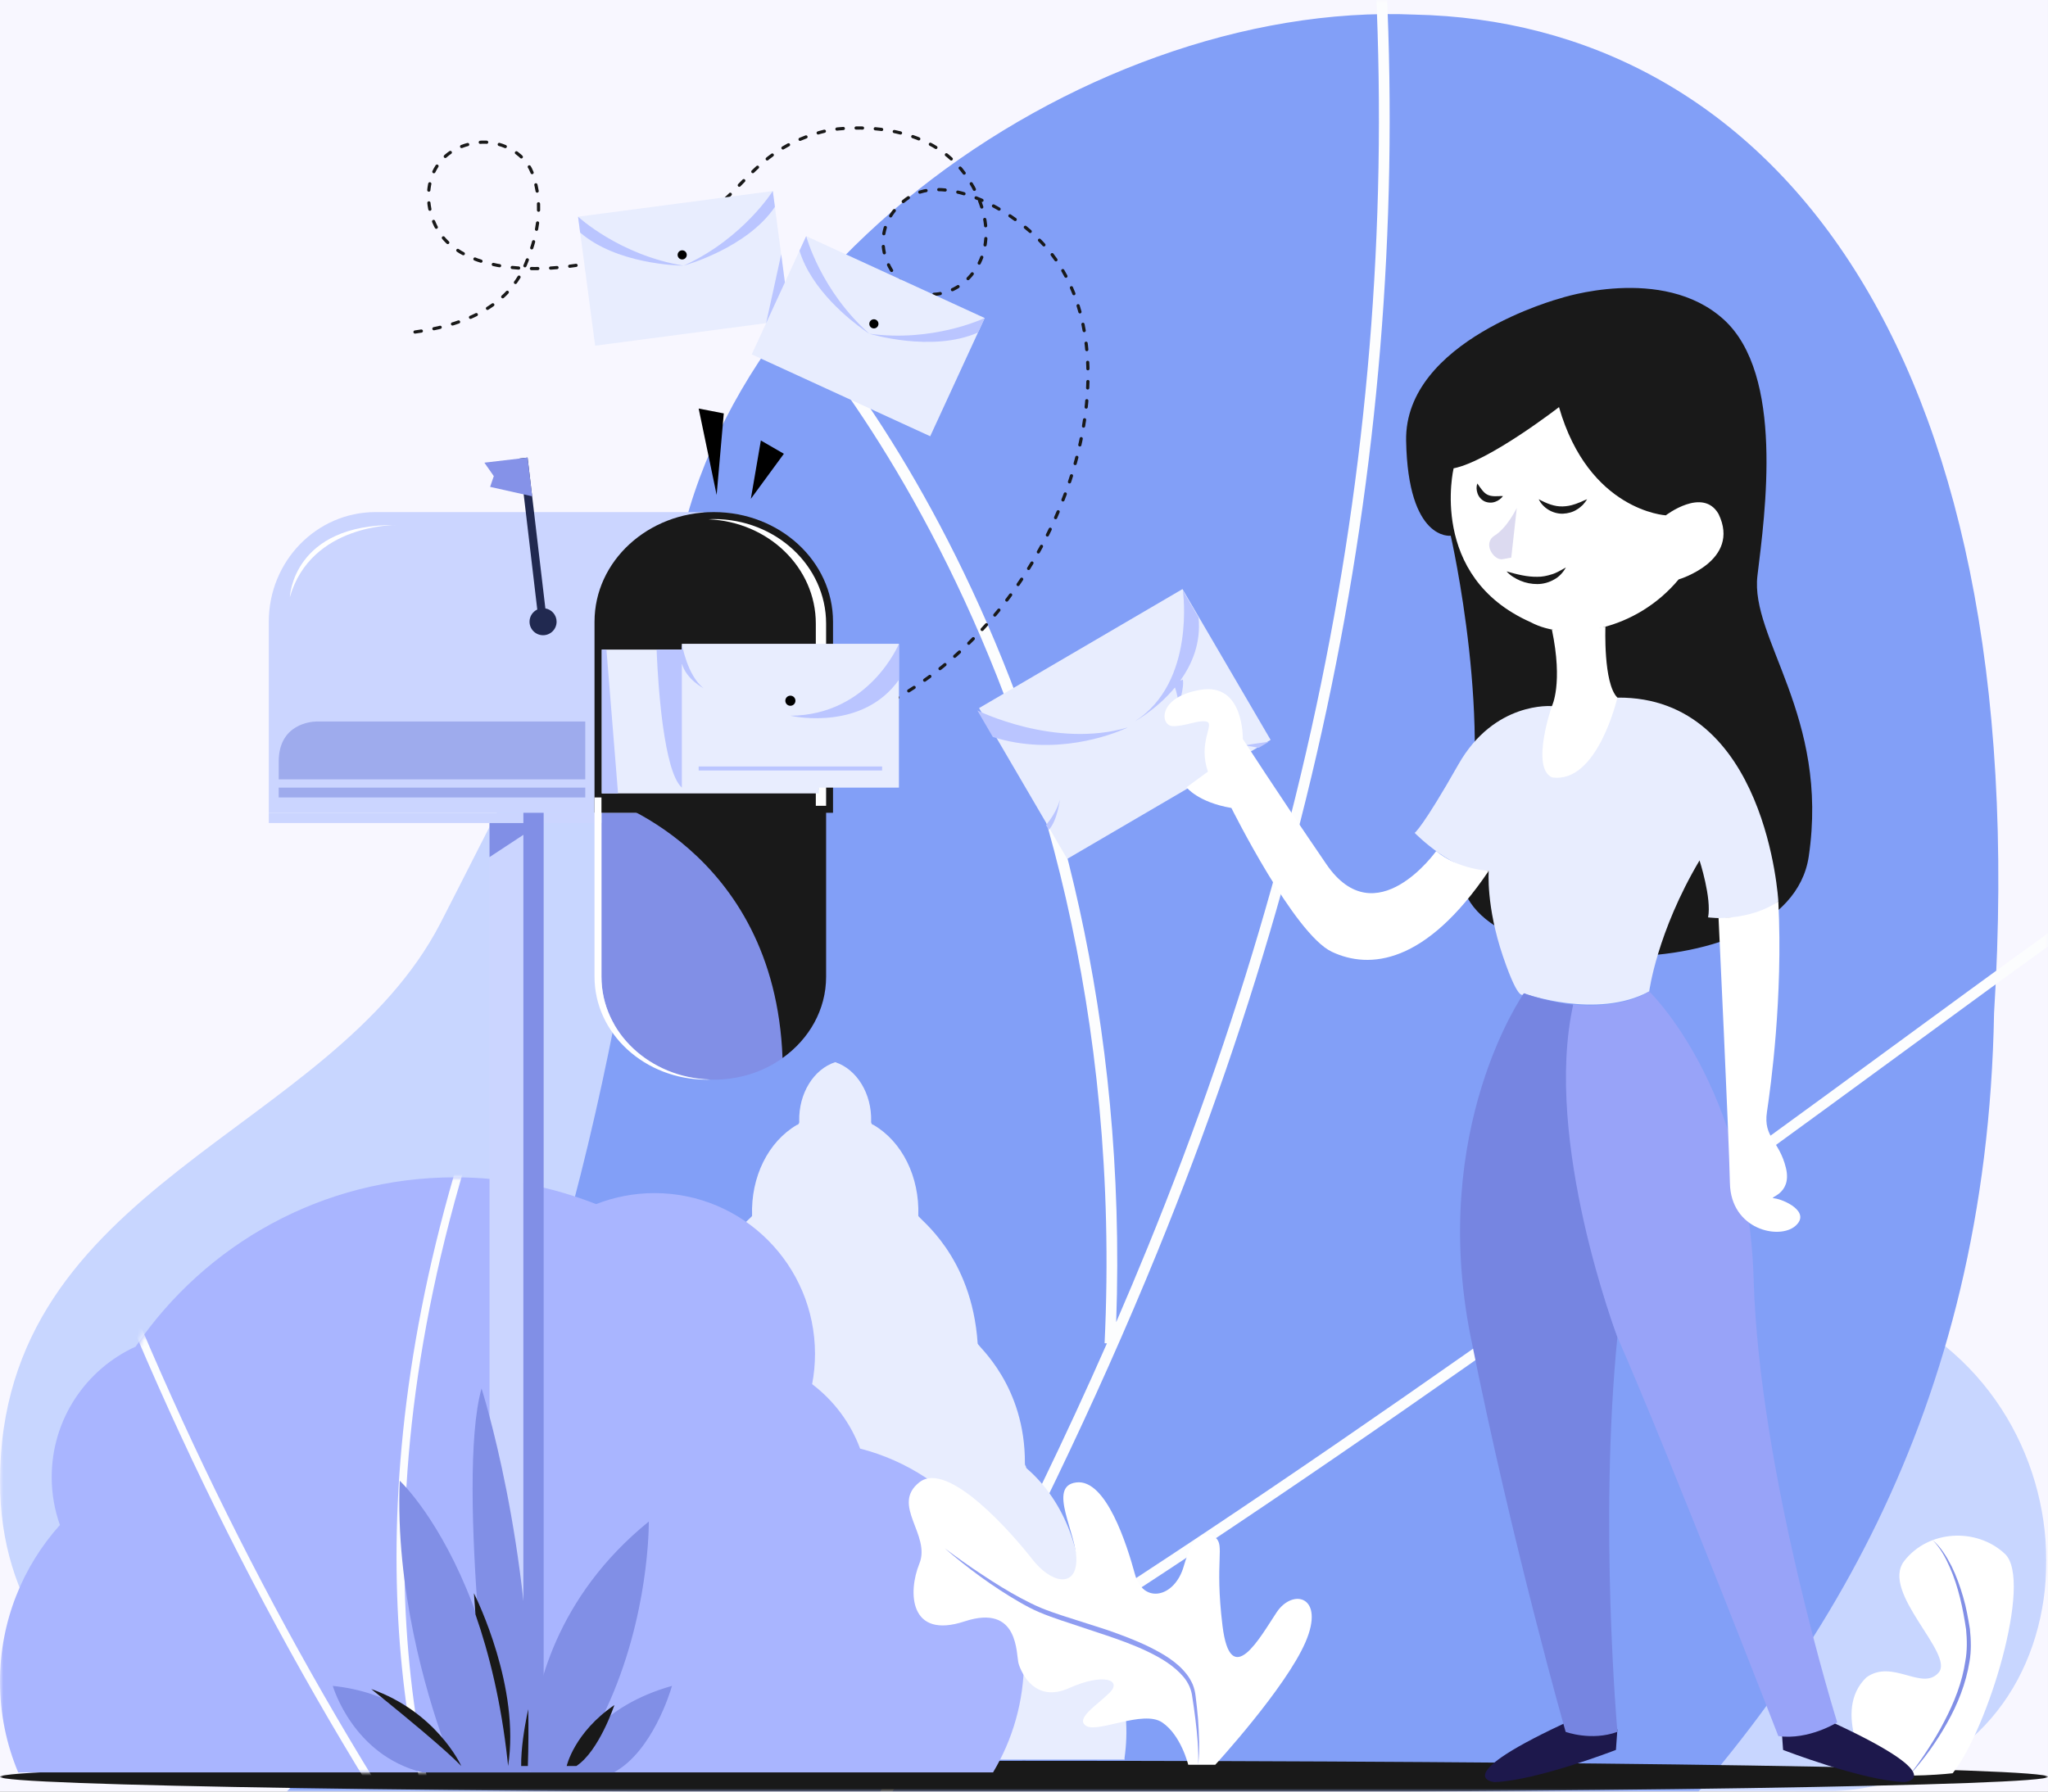 <svg xmlns="http://www.w3.org/2000/svg" xmlns:xlink="http://www.w3.org/1999/xlink" width="320" height="280" viewBox="0 0 320 280">
    <rect x="0" y="0" width="320" height="280" fill="#808080" stroke="none"/>
    <defs>
        <path id="gie6ujjura" d="M0 0H320V280H0z"/>
        <path id="nm974n2q5c" d="M2.844 93h152.321C158.232 87.875 160 81.879 160 75.466c0-15.93-10.888-29.31-25.61-33.072-1.499-4.036-4.123-7.521-7.493-10.071.29-1.53.448-3.106.448-4.72 0-13.884-11.227-25.138-25.077-25.138-3.218 0-6.292.614-9.12 1.721C86.314 1.495 78.878 0 71.092 0 50.354 0 32.063 10.486 21.197 26.455c-7.735 3.52-13.118 11.326-13.118 20.396 0 2.626.455 5.144 1.283 7.485C3.543 60.823 0 69.403 0 78.814 0 83.844 1.013 88.636 2.844 93"/>
    </defs>
    <g fill="none" fill-rule="evenodd">
        <g transform="translate(-960 -2380) translate(0 2300) translate(959.999 80)">
            <mask id="qk99ccdfub" fill="#fff">
                <use xlink:href="#gie6ujjura"/>
            </mask>
            <use fill="#F8F7FF" xlink:href="#gie6ujjura"/>
            <path fill="#C8D6FF" d="M43.51 279.15S.014 270.228 0 231.58c-.017-46.652 51.766-54.282 68.827-87.317 17.062-33.034 29.849-65.41 78.206-78.044 39.31-10.271 99.018 15.966 101.518 61.193 2.501 45.227 16.622 60.102 49.608 79.011 32.984 18.909 27.732 72.499-12.83 73.577l-241.82-.85z" mask="url(#qk99ccdfub)"/>
            <g mask="url(#qk99ccdfub)">
                <path fill="#829FF7" d="M352.204 831.373c38.753-14.153 77.372-29.162 115.823-45.017.7.412 4.577-84.27-40.799-118.306-89.539-65.579-43.632-152.066-33.066-199.672 17.595-67.674-2.713-132.343-69.123-118.833-73.808 13.608-99.977-99.916-98.327-208.756 4.61-53.912-53.247-105.441-105.666-108.64C67.396 27.636 19.183 71.454 14.66 177.895 3.776 302.374 102.647 354.368 142.912 406.771c39.605 51.427-32.244 115.77 35.531 154.184 57.28 34.775 126.715 53.591 109.051 116.884-18.395 62.78-7.305 108.39 64.71 153.534" transform="scale(-1 1) rotate(-6 -334.923 3280.559)"/>
                <path fill="#FCFDFE" d="M131.064 0l1.638.357c-16.3 74.798-13.132 149.331 9.688 227.857 1.169 4.021 2.382 8.033 3.638 12.037 6.644-95.22 60.532-149.53 73.693-157.952.761-.488 1.24-.702 1.702-.518l-.613 1.56c.237.088.407.036.411.036-5.326 1.745-67.786 56.747-73.736 160.34l-.366-.02c19.52 61.002 48.668 119.992 77.56 177.27l2.111 4.183 3.164 6.265c12.33 24.411 25.08 49.655 37.047 74.869 16.95 31.202 32.794 62.84 47.28 93.45-9.281-46.865-2.468-100.606 20.289-159.9 12.524-32.633 29.446-65.616 50.293-98.034.805-1.25 1.485-2.308 1.83-2.877l.108-.181c.062-.106.104-.183.124-.228l1.535.672c-.155.356-.683 1.183-2.188 3.522-20.785 32.321-37.653 65.201-50.137 97.728-23.8 62.006-30.08 117.869-18.674 166.052 27.1 57.765 49.245 111.45 64.735 151.084.188.39.367.78.537 1.163l-.069.036c4.752 12.176 8.864 22.997 12.287 32.167-1.386-22.749 5.272-60.058 39.2-116.555.882-1.47 1.644-2.738 1.743-2.983l.662.268.945-.254c.12.446.12.446-1.913 3.831-37.097 61.775-41.39 100.306-38.337 121.888 6.346 17.172 9.743 27.114 9.76 27.292l-1.661.219c-.053-.243-3.38-9.944-9.566-26.674l-.103.011-.066-.469c-3.903-10.549-8.924-23.842-14.961-39.283-7.352-15.326-31.038-41.788-107.22-55.861-1.149-.213-1.888-.352-2.154-.42l.42-1.624c.252.066.951.194 2.039.395 64.468 11.9 91.78 32.776 103.343 48.424-15.185-38.403-35.944-88.192-60.926-141.484l-.132.032-.147-.627c-7.379-15.73-15.125-31.761-23.204-47.893l-.122.105c-54.587-61.882-153.402-45.33-154.335-45.09l-.207-.803-.035.004-.083.836-.747-.69.465-.904c.795-.383 96.891-16.17 152.598 41.632-7.932-15.723-16.176-31.525-24.7-47.217-11.979-25.236-24.724-50.47-37.05-74.874-21.002-41.58-42.458-84.061-60.56-127.576l-.096.128c-49.083-37.084-109.373-91.82-141.764-121.227-13.768-12.5-24.643-22.374-25.93-22.933l.26-.599L0 158.98c.037-.014.073-.028.11-.04l.055-.015c.879-.22 2.471 1.061 26.999 23.33 31.918 28.976 90.945 82.566 139.584 119.565-9.918-24.057-18.788-48.428-25.968-73.137C117.88 149.88 114.702 75.078 131.064 0z" transform="scale(-1 1) rotate(-6 -334.923 3280.559)"/>
            </g>
            <path fill="#191919" d="M319.994 277.687c0 1.38-71.635 2.5-160 2.5s-160-1.12-160-2.5 71.635-2.5 160-2.5 160 1.12 160 2.5" mask="url(#qk99ccdfub)"/>
            <path fill="#E8EDFE" d="M175.733 275c-.024-.08-.038-.17-.022-.271 1.191-8.313-1.351-16.529-6.653-21.9-.045-.029-.083-.069-.114-.12-.038-.038-.073-.079-.111-.116-.25-.246-.137-.594.08-.754.614-8.771-2.52-17.181-8.446-22.31-.12-.105-.17-.248-.178-.393-.09-.08-.147-.207-.147-.39.081-12.23-7.352-18.335-7.38-18.767-.917-13.86-9.292-19.514-9.277-19.977.215-6.081-2.521-11.582-7.016-14.204-.147-.019-.279-.119-.327-.305-.037-.092-.046-.191-.024-.291.1-4.277-2.225-8.09-5.618-9.202-3.393 1.113-5.719 4.925-5.62 9.202.023.1.014.2-.023.291-.048.186-.18.286-.326.305-4.495 2.622-7.231 8.123-7.017 14.204.015.463-7.892 5.301-9.277 19.977-.041.43-7.662 6.23-7.38 18.767.004.183-.057.31-.147.39-.007.145-.058.288-.178.393-5.927 5.129-9.06 13.539-8.446 22.31.218.16.33.508.08.754-.038.037-.073.078-.111.116-.03.051-.068.091-.114.12-5.3 5.371-7.844 13.587-6.651 21.9.014.102 0 .19-.024.271h90.467z" mask="url(#qk99ccdfub)"/>
            <path fill="#2E1515" d="M105.114 202.186c1.207-1.239 1.965-2.074 1.88-2.176-.084-.1-.995.56-2.361 1.676-.642.599-1.418 1.293-2.215 2.103-.632.701-1.346 1.429-2.01 2.234-.003-.517-.052-.966-.096-1.18-.06-.353-.343-1.268-.775-2.008-.417-.75-.957-1.302-1.183-1.175-.234.131-.066.837.07 1.598.152.76.273 1.58.328 1.888.06.307.263 1.134.398 1.92.03.146.056.29.083.43-.688.89-1.333 1.81-1.935 2.735-.022-.264-.059-.482-.091-.604-.07-.303-.384-1.08-.855-1.656-.455-.592-1.025-.947-1.22-.778-.205.173.012.735.17 1.341.18.6.308 1.246.364 1.489.062.24.269.885.393 1.517.039.17.073.337.107.495-.134.22-.275.448-.403.662-.376.716-.743 1.384-1.063 2.002l-.002-.006c-.083-.315-.439-1.121-.955-1.708-.499-.602-1.111-.95-1.296-.77-.196.184.072.755.272 1.38.223.619.386 1.293.453 1.545.074.25.309.923.446 1.585.016.065.031.128.045.193l-.243.539c-.37.927-1.033 2.612-1.637 4.7-.083-.16-.176-.317-.284-.462-.368-.525-.846-.855-1.057-.706-.22.153-.108.66-.032 1.187.097.65.168 1.116.191 1.279.042.205.196.752.302 1.288.038.16.072.315.108.463-.08.337-.157.678-.217 1.027-.218 1.292-.465 2.61-.567 3.915-.304 2.598-.247 5.085-.146 6.9.18 1.814.373 2.964.5 2.952.135-.012.173-1.177.194-2.966.097-1.791.205-4.217.632-6.732.164-1.265.463-2.537.722-3.783.1-.474.23-.932.356-1.388.391-.245.818-.416.982-.486.167-.079.612-.332 1.09-.466.471-.166.977-.194 1.072-.446.096-.239-.402-.65-1.107-.749-.53-.1-1.104.002-1.461.113.012-.035.02-.072.032-.107.677-2.19 1.412-3.96 1.793-4.915l.247-.566c.103-.059.208-.118.321-.17.498-.263 1.067-.406 1.28-.46.21-.06.783-.261 1.362-.291.576-.07 1.145.05 1.29-.178.145-.21-.336-.767-1.113-1.004-.761-.276-1.672-.157-1.98-.06-.056.013-.143.048-.226.081.302-.617.65-1.285 1-2.007.217-.389.45-.797.682-1.206.06-.017.117-.035.179-.051.572-.175 1.19-.269 1.422-.31.23-.046.854-.209 1.469-.26.61-.076 1.212-.04 1.315-.29.103-.236-.433-.686-1.18-.896-.736-.238-1.61-.184-1.914-.119-.045.008-.119.03-.183.049.544-.884 1.132-1.76 1.746-2.604.494-.095 1-.134 1.194-.157.198-.029.731-.15 1.261-.186.527-.06 1.052-.034 1.167-.277.113-.233-.33-.67-.974-.902-.46-.186-.988-.236-1.35-.235.421-.53.846-1.036 1.233-1.535.719-.848 1.416-1.593 1.98-2.255M66.304 220.283c.185-.745.471-1.49.568-1.772.094-.295.332-1.08.636-1.79.282-.717.632-1.358.434-1.543-.187-.18-.883.232-1.463.912-.28.311-.523.673-.714 1.006-.22-1.157-.44-2.173-.619-2.967.233-.12.194-.955.152-1.836-.056-.92-.013-1.859.02-2.193.01-.333.057-1.226.317-2 .226-.784.707-1.407.55-1.62-.148-.22-1.041.19-1.632 1.083-.385.54-.617 1.193-.74 1.71l-.114-.357c.055-.335-.016-.943-.093-1.573-.12-.895-.123-1.799-.1-2.117-.003-.312.026-1.168.308-1.894.242-.74.785-1.274.665-1.507-.062-.111-.313-.117-.655.03-.339.147-.742.466-1.063.885-.396.496-.629 1.107-.753 1.615-.25-.601-.512-1.202-.788-1.797-.03-.213-.072-.453-.072-.707-.042-.58.11-1.175.153-1.39.036-.217.135-.8.381-1.311.211-.53.606-.946.484-1.189-.104-.232-.848-.11-1.445.461-.451.391-.753.954-.903 1.359-.38-.69-.769-1.358-1.127-1.987-.604-.982-1.217-1.845-1.717-2.585-1.1-1.418-1.855-2.281-1.96-2.204-.11.08.45 1.076 1.364 2.578.408.781.932 1.676 1.45 2.678.4.842.856 1.732 1.271 2.666-.14-.052-.264-.088-.346-.104-.294-.072-1.13-.099-1.805.181-.691.252-1.11.76-.965.972.146.228.67.143 1.194.198.526.026 1.05.162 1.248.208.198.04.753.114 1.256.312.079.025.152.056.227.086.324.78.632 1.565.916 2.35-.453-.197-1.064-.373-1.675-.347-.487.013-.942.143-1.226.322-.287.181-.406.377-.349.49.13.228.796.14 1.438.372.656.196 1.264.629 1.477.793.205.13.716.513 1.227.98.079.24.163.49.239.724.284.932.528 1.8.738 2.572-.366-.174-.816-.34-1.27-.41-.844-.16-1.595.025-1.599.28-.01.27.617.488 1.203.847.601.332 1.162.784 1.374.955.161.121.54.387.922.726l.018.068c.199.853.561 2.315.944 4.105-.36-.313-.868-.679-1.412-.905-.84-.384-1.67-.403-1.738-.156-.078.26.539.64 1.085 1.162.57.497 1.07 1.12 1.256 1.355.194.23.744.842 1.133 1.51.145.226.27.455.383.659.297 1.627.586 3.335.83 5.005.78 5.132 1.305 9.785 1.587 9.763.253-.02.134-4.703-.382-9.908-.181-1.938-.44-3.946-.723-5.809" mask="url(#qk99ccdfub)"/>
            <g mask="url(#qk99ccdfub)">
                <g transform="translate(0 184)">
                    <mask id="mvlbm2wrxd" fill="#fff">
                        <use xlink:href="#nm974n2q5c"/>
                    </mask>
                    <use fill="#A9B5FF" xlink:href="#nm974n2q5c"/>
                    <path fill="#FCFDFE" d="M74.403-11.379l1.155.392c-21.752 64.438-10.1 108.775-.824 130.004 20.853 29.905 44.616 57.065 70.863 80.859.253.112.505.228.756.345l-.11.24c2.948 2.662 5.928 5.282 8.938 7.859 40.082 34.31 85.218 60.45 133.45 77.573l.924-.059.021.393c17.32 6.1 35.036 11.04 53.059 14.778-19.6-10.757-34.67-30.43-44.87-58.62-8.409-23.24-13.375-51.639-14.762-84.408l1.22-.052c1.38 32.644 6.323 60.922 14.69 84.045 10.752 29.716 26.938 49.853 48.15 59.927 11.993 2.351 24.117 4.171 36.346 5.45l-.127 1.214c-10.884-1.137-21.688-2.703-32.39-4.688l-.358.884c-1.301-.527-2.585-1.09-3.851-1.688-8.412-1.651-16.759-3.563-25.03-5.73-11.21-2.937-22.284-6.344-33.2-10.212l1.172-.074c-47.999 2.776-116.396 28.139-152.47 56.54l-.754-.959c35.264-27.764 101.268-52.64 149.216-56.526-47.394-17.18-91.753-43.068-131.23-76.86-3.19-2.733-6.348-5.513-9.47-8.341l.92.422c-42.425-19.8-91.034-11.508-124.338-1.067l-.366-1.166c32.41-10.16 79.235-18.284 120.982-.752-25.057-23.077-47.813-49.236-67.892-77.926l-.17.076c-.13-.288-.259-.58-.389-.877-25.05-35.942-45.909-75.834-61.84-118.604l1.144-.428c15.217 40.853 34.938 79.073 58.52 113.72C62.694 91.3 54.16 48.587 74.402-11.38z" mask="url(#mvlbm2wrxd)"/>
                </g>
            </g>
            <g mask="url(#qk99ccdfub)">
                <path fill="#818FE6" d="M76.021 132.658c0 8.88-7.857 16.078-17.55 16.078-9.692 0-17.55-7.198-17.55-16.078V77.457c0-9.022 7.858-16.334 17.55-16.334 9.693 0 17.55 7.312 17.55 16.334v55.2z" transform="matrix(-1 0 0 1 170 20)"/>
                <path stroke="#191919" stroke-dasharray="1 2" stroke-linecap="round" stroke-linejoin="round" stroke-width=".5" d="M105.154 31.888c-6.171-.855-14.12-3.132-17.247-10.512-1.595-3.765-3.146-8.966-1.046-14.407 1.263-3.271 5.177-5.109 8.47-4.697 7.522.94 9.3 8.143 6.38 13.466-4.405 8.037-21.21 7.96-35.461 1.775C53.478 11.97 53.805 3.524 40.732.393 39.724.15 26.692-1.89 19.816 6.448c-3.685 4.466-5.762 11.652-1.53 16.598 3.218 3.763 8.424 3.863 11.256.73 3.869-4.28 3.078-9.854-1.57-12.944-5.668-3.77-16.96 1.903-22.38 8.978-12.701 16.579-3.03 51.387 21.544 67.604C39.104 95.312 51.8 96.347 59.012 96.3" transform="matrix(-1 0 0 1 170 20)"/>
                <path fill="#CBD5FF" d="M111.326 60.033H60.08v46.991H128V77.161c0-9.46-7.465-17.128-16.674-17.128" transform="matrix(-1 0 0 1 170 20)"/>
                <path fill="#191919" d="M58.471 60.033c-10.29 0-18.632 7.669-18.632 17.128v29.863h37.265V77.161c0-9.46-8.342-17.128-18.633-17.128" transform="matrix(-1 0 0 1 170 20)"/>
                <path fill="#212950" d="M87.563 51.514l1.269.149-2.781 23.596c.714.339 1.208 1.065 1.208 1.907 0 1.166-.947 2.11-2.114 2.11-1.168 0-2.114-.944-2.114-2.11 0-1.043.757-1.909 1.753-2.08l2.779-23.572z" transform="matrix(-1 0 0 1 170 20)"/>
                <path fill="#8592E8" d="M87.563 51.514L94.314 52.307 92.844 54.411 93.418 56.091 86.85 57.562z" transform="matrix(-1 0 0 1 170 20)"/>
                <path fill="#CBD5FF" d="M128 107.024v1.604H93.51V256h-5.289V108.628h-12.2v-1.604H128z" transform="matrix(-1 0 0 1 170 20)"/>
                <path fill="#818FE6" d="M88.221 256h-3.168V107.024h3.168v1.604h5.29v5.324l-5.29-3.48V256z" transform="matrix(-1 0 0 1 170 20)"/>
                <path fill="#191919" d="M76.021 104.626s-27.067 7.934-28.293 40.726c-4.135-2.942-6.807-7.527-6.807-12.695v-28.03zm-17.55-43.503c9.693 0 17.55 7.312 17.55 16.334h-35.1c0-9.022 7.858-16.334 17.55-16.334z" transform="matrix(-1 0 0 1 170 20)"/>
                <path fill="#FFF" d="M77.105 104.627v28.03c0 8.88-7.858 16.08-17.55 16.08-.183 0-.361-.022-.542-.026 9.44-.265 17.008-7.341 17.008-16.053v-28.031h1.084zM58.47 61.122c.272 0 .536.027.805.038-9.317.394-16.747 7.528-16.747 16.297v28.478H40.92V77.457c0-9.022 7.857-16.335 17.55-16.335z" transform="matrix(-1 0 0 1 170 20)"/>
                <path fill="#DBDDE0" d="M42.053 103.476L63.461 103.476 63.461 103.096 42.053 103.096z" transform="matrix(-1 0 0 1 170 20)"/>
                <path fill="#9EABED" d="M126.45 103.096v1.531h-47.9v-1.531h47.9zm-5.867-10.335c.698.015 5.85.325 5.866 6.228v2.819H78.551V92.76z" transform="matrix(-1 0 0 1 170 20)"/>
                <path fill="#FFF" d="M108.082 62.057s13.338-.21 16.628 11.274c0 0-.418-11.483-16.628-11.274" transform="matrix(-1 0 0 1 170 20)"/>
                <path fill="#E8EDFE" d="M63.46 80.62v.903h12.512v22.475H42.053v-.902H29.542V80.62h33.919zM49.25 9.854l30.427 4.015-2.67 20.16-26.714-3.524 2.247 4.879-27.886 12.796-8.51-18.478 27.887-12.796 3.327 7.226L49.25 9.853z" transform="matrix(-1 0 0 1 170 20)"/>
                <path fill="#BAC5FF" d="M75.972 81.523v22.474h-2.541l1.812-22.474h.729zm-12.511-.903v.903H67.4v.024c-.012.354-.156 4.613-.664 9.287l-.07.626-.074.628-.092.73-.098.729c-.592 4.242-1.516 8.277-2.942 9.548V83.684c-.696 2.524-3.415 3.88-3.415 3.88 2.58-1.95 3.416-6.944 3.416-6.944zm-2.628 19.168v.63H32.17v-.63h28.663zM29.542 80.62s4.6 11.148 16.96 11.238l-.037.008c-.7.153-11.296 2.31-16.923-5.627V80.62zM16.144 29.701l.018.009c.427.2 8.24 3.792 18.002 2.445 0 0-9.754 2.99-16.973-.18L16.144 29.7zm27.887-12.796l1.047 2.273c-1.866 6.142-7.945 10.896-10.126 12.442l-.23.16-.276.19-.135.09-.123.08-.024.015c7.592-6.707 9.867-15.25 9.867-15.25zm3.907 2.847l2.356 10.752-2.935-6.373.58-4.38zm31.739-5.885l-.328 2.48c-5.713 4.94-15.322 5.161-16.113 5.17l-.052.001c10.005-1.633 16.493-7.65 16.493-7.65zM49.25 9.852s4.564 7.278 13.536 11.483l.398.182h-.001c-.292-.079-9.914-2.757-14.262-9.184l.329-2.48z" transform="matrix(-1 0 0 1 170 20)"/>
                <path fill="#000" d="M46.502 88.723c.437 0 .79.352.79.789 0 .436-.353.79-.79.79-.438 0-.791-.354-.791-.79 0-.437.353-.79.79-.79zm4.613-39.882l1.564 9.118-5.161-7.04 3.597-2.078zm9.718-4.992l-2.81 13.507-1.116-12.747 3.926-.76zM34.104 30.315c.165.358.008.782-.351.947-.36.165-.784.008-.949-.35-.165-.359-.008-.783.352-.948.358-.164.783-.007.948.351zm29.397-11.187c.392.052.667.41.615.802-.051.39-.41.665-.803.614-.391-.052-.667-.41-.615-.801.051-.392.412-.667.803-.615z" transform="matrix(-1 0 0 1 170 20)"/>
            </g>
            <path fill="#818FE6" d="M71.178 277l-.002-.003-5.187.003c-10.782-2.689-13.915-13.269-13.988-13.517 8.786.91 14.275 5.26 17.348 8.783-2.76-7.744-7.596-23.955-6.887-40.85l.066.064.08.079c1.033 1.029 7.316 7.675 12.15 21.66-1.025-13.417-1.57-28.918.482-36.219 0 0 7.818 24.248 7.739 54.749.626-7.623 3.85-22.14 18.398-33.955V238.024c-.009 2.036-.34 17.266-8.05 31.89 2.417-2.392 6.102-4.855 11.673-6.436l-.018.063c-.246.855-3.053 10.188-9.057 13.456l-7.017.003h-5.993s-.01-.09-.021-.263l-.008.26-3.064.002h-8.644z" mask="url(#qk99ccdfub)"/>
            <path fill="#191919" d="M96 266.472c-.013.041-2.419 7.234-5.943 9.527l-1.512.001c.005-.02 1.167-5.215 7.455-9.528zM74.051 249l.02.04c.422.842 7.234 14.713 5.321 26.96l-.094-.889c-1.001-9.122-2.863-16.66-5.005-22.802-.083-1.092-.164-2.196-.242-3.309zM58 263.971c10.034 3.539 13.879 11.595 14.072 12.011l.007.017c-1.246-1.286-3.427-3.21-5.706-5.146l-.549-.464c-3.845-3.247-7.777-6.38-7.824-6.418zm24.542 3.143c.052 2.902.037 5.867-.063 8.884h-1.045c-.037-2.744.532-6.046.869-7.748l.06-.3c.105-.513.176-.82.18-.836z" mask="url(#qk99ccdfub)"/>
            <g mask="url(#qk99ccdfub)">
                <path fill="#FFF" d="M22.513 37.135s6.034-9.742.502-14.99c-4.067-2.93-8.705 2.196-11.268-.733-2.563-2.929 9.154-12.57 5.37-17.454C13.334-.924 5.767-1.29 1.373 2.86S4.058 30.28 9.55 37.135c0 0 7.252.833 12.963 0" transform="matrix(-1 0 0 1 314.654 240)"/>
                <path fill="#818FE6" d="M16.373 37.505c-2.305-2.479-4.285-5.26-5.95-8.223-1.67-2.957-2.949-6.176-3.5-9.569-.3-1.693-.247-3.432-.065-5.143.285-1.674.562-3.356 1.054-4.989.472-1.635 1.044-3.244 1.793-4.774.775-1.503 1.668-3.005 2.97-4.103-1.194 1.201-2.008 2.708-2.677 4.24-.68 1.535-1.19 3.14-1.596 4.768-.409 1.628-.699 3.284-.95 4.944-.154 1.65-.187 3.318.12 4.958.481 3.3 1.74 6.458 3.294 9.428.755 1.502 1.64 2.94 2.555 4.351.908 1.421 1.902 2.786 2.952 4.112" transform="matrix(-1 0 0 1 314.654 240)"/>
            </g>
            <g mask="url(#qk99ccdfub)">
                <path fill="#FFF" d="M47.89 44.803S58.887 32.82 61.988 25.632c3.1-7.19-1.973-8.458-4.511-4.651-2.537 3.805-7.19 12.404-8.458 2.114-1.268-10.291.423-12.546-1.127-13.814-1.551-1.27-3.524-.423-4.934 4.51-1.41 4.934-6.343 5.92-7.612 1.269C34.077 10.408 30.834.117 26.183.682c-4.652.563.14 8.034 0 12.264-.141 4.228-3.947 3.523-6.908-.283C16.315 8.858 6.165-2.887 1.655.659c-4.511 3.546 1.833 8.199 0 12.709-1.832 4.51-1.55 11.865 7.048 9.034 8.599-2.831 8.035 5.204 8.458 6.613.423 1.41 2.538 6.202 7.894 3.806 5.357-2.396 8.317-1.27 6.343.705-1.973 1.973-5.497 4.088-3.665 5.215 1.833 1.128 8.88-2.537 11.84-.563 2.96 1.974 4.089 6.625 4.089 6.625h4.229z" transform="translate(142 231)"/>
                <path fill="#8F9DF1" d="M5.602 10.971c1.915 1.425 3.852 2.815 5.846 4.116 1.982 1.318 4 2.582 6.094 3.695 1.046.56 2.106 1.086 3.185 1.537 1.09.445 2.213.83 3.342 1.201l6.816 2.182c2.26.783 4.515 1.621 6.684 2.68 2.139 1.071 4.32 2.304 5.854 4.28.388.484.69 1.036.948 1.604.228.578.38 1.21.443 1.806.149 1.185.278 2.375.379 3.567.153 2.383.302 4.786.02 7.163.09-2.385-.142-4.762-.432-7.122-.146-1.18-.307-2.358-.496-3.533-.141-1.16-.632-2.199-1.373-3.082-1.485-1.76-3.563-2.978-5.677-3.99-2.132-1.014-4.37-1.816-6.621-2.572l-6.79-2.255c-1.132-.386-2.263-.787-3.377-1.256-1.12-.47-2.183-1.042-3.22-1.644-4.153-2.406-8.007-5.263-11.625-8.377" transform="translate(142 231)"/>
            </g>
            <g mask="url(#qk99ccdfub)">
                <g>
                    <path fill="#E8EDFE" d="M39.99 27.133L3.391 31.195 0.396 4.062 36.995 0z" transform="translate(150.968 45) rotate(-24 146.11 31.057)"/>
                    <path fill="#BAC5FF" d="M36.004 26.304c.287.063.597.139.91.22l.376.098c1.188.317 2.314.666 2.314.666l-1.8.216zM6.107 22.277s-1.72 2.862-3.507 3.6l-.093-.861.07-.034.118-.058c.575-.291 2.334-1.255 3.412-2.647zM36.957.24l.526 4.834c-1.253 3.788-3.887 6.257-6.64 7.86h.443c-.206 1.2-2.4 3.6-2.4 3.6.506-.822.708-2.178.786-2.97-2.158 1.07-4.28 1.649-5.761 1.954l-.326.065c-1.046.201-1.7.255-1.7.255C33.03 14.08 36.956.24 36.956.24zM0 4.285s8.607 10.427 20.397 11.992l-.017.001c-.038.001-.142.005-.305.005h-.155c-2.223-.009-11.782-.46-19.397-7.22L0 4.285z" transform="translate(150.968 45) rotate(-24 146.11 31.057)"/>
                </g>
                <path fill="#191919" d="M92.775 1.639S68.444 8.166 68.74 23.893c.297 15.726 6.972 14.835 6.972 14.835s6.975 30.565 1.93 50.148c-5.044 19.583 50.74 21.958 54.003 0 3.265-21.958-9.198-34.123-8.01-43.916 1.186-9.791 4.228-31.452-5.304-40.058-9.534-8.605-25.556-3.263-25.556-3.263" transform="translate(150.968 45)"/>
                <path fill="#E8EDFE" d="M91.514 65.36s-8.976-.816-14.615 9.125c-5.637 9.94-6.824 10.682-6.824 10.682s6.38 6.528 11.572 5.934c0 0-.445 5.515 2.227 13.366 2.67 7.85 3.263 5.773 3.263 5.773s11.35 4.154 19.585-.296c0 0 1.185-9.2 7.863-20.474 0 0 1.928 5.933 1.335 8.902 0 0 7.275.958 10.978-2.524 0 0-1.78-32.045-25.147-31.822L91.514 65.36z" transform="translate(150.968 45)"/>
                <path fill="#1D184C" d="M127.641 228.485s12.352 4.804 18.985 5.032c0 0 7.777-.686-12.352-9.834 0 0-3.203 2.973-6.861 1.6l.228 3.202zM101.522 228.485s-12.351 4.804-18.985 5.032c0 0-7.777-.686 12.352-9.834 0 0 3.202 2.973 6.862 1.6l-.23 3.202z" transform="translate(150.968 45)"/>
                <path fill="#FFF" d="M76.158 28.195S72.153 45.11 88.177 52.23c5.785 3.116 16.467 1.336 23.144-6.676 0 0 9.792-2.893 6.23-10.237-2.447-4.23-8.234.222-8.234.222s-12.017-.668-16.69-16.914c0 0-10.904 8.458-16.469 9.57" transform="translate(150.968 45)"/>
                <path fill="#FFF" d="M91.514 65.36s1.78-3.48 0-11.977c0 0 3.718.422 8.369-.45 0 0-.358 8.866 1.868 11.093 0 0-3.116 13.574-10.237 12.461-3.338-1.557 0-11.127 0-11.127" transform="translate(150.968 45)"/>
                <path fill="#7685E1" d="M87.137 110.24s-14.836 21.068-8.309 53.708c6.53 32.64 14.837 61.718 14.837 61.718s4.005 1.484 8.087 0c0 0-2.894-32.64 0-61.718 0 0-10.356-27.715-6.9-51.946 0 0-3.56-.278-7.715-1.761" transform="translate(150.968 45)"/>
                <path fill="#98A3F8" d="M106.722 109.944s15.428 14.757 16.32 45.063c.89 30.305 13.055 69.176 13.055 69.176s-4.452 2.803-9.2 2.143c0 0-16.467-42.497-25.146-62.378 0 0-11.647-30.6-6.9-51.946 0 0 7.123.91 11.87-2.058" transform="translate(150.968 45)"/>
                <path fill="#FFF" d="M73.436 88.012s-9.444 13.325-17.158 2.05C48.563 78.789 43.22 70.48 43.22 70.48s.223-8.79-6.564-7.678c-6.789 1.113-6.343 5.563-4.451 5.675 1.89.111 4.34-1.112 5.452-.667 1.112.444-1.446 3.227.111 7.788l-3.338 2.448s1.78 2.338 7.01 3.228c0 0 9.793 19.695 15.69 22.476 5.897 2.782 14.65 1.967 24.517-12.648 0 0-4.851-.243-8.212-3.089M117.557 98.481s1.626 34.163 1.775 41.431c.149 7.271 7.715 8.903 10.237 6.677 2.522-2.226-1.93-4.154-3.264-4.302-1.335-.148 2.82-.446 1.78-4.748-1.038-4.303-3.56-4.748-2.966-8.753.592-4.006 2.52-17.804 1.779-32.937 0 0-3.144 2.57-9.34 2.632" transform="translate(150.968 45)"/>
                <path fill="#191919" d="M93.714 43.683c-.432.745-1.038 1.46-1.85 1.886-.787.456-1.713.712-2.627.713-.916-.001-1.816-.176-2.634-.522-.816-.34-1.578-.81-2.174-1.46 1.666.48 3.232.869 4.788.844.78.016 1.533-.148 2.276-.383.763-.222 1.443-.658 2.221-1.078zm3.309-10.658c-.196.313-.429.604-.677.885-.283.237-.55.52-.888.699-.64.43-1.43.637-2.224.675-1.619.038-3.134-.92-3.774-2.26 1.294.697 2.513 1.17 3.754 1.121.616-.019 1.237-.12 1.863-.34.319-.086.619-.245.952-.355.318-.14.63-.302.994-.425zM79.868 30.56c.572.832 1.035 1.514 1.61 1.766.28.139.615.205 1.023.223l.644-.004c.23-.014.462-.035.73-.013-.308.407-.721.72-1.223.894-.498.183-1.12.177-1.672-.077-.547-.272-.93-.765-1.092-1.27-.17-.503-.196-1.029-.02-1.52z" transform="translate(150.968 45)"/>
                <path fill="#DCDAF0" d="M86.032 34.38s-1.48 3.082-3.452 4.315c-1.973 1.232-.122 3.945 1.232 3.698l1.356-.246.864-7.767z" transform="translate(150.968 45)"/>
            </g>
        </g>
    </g>
</svg>
